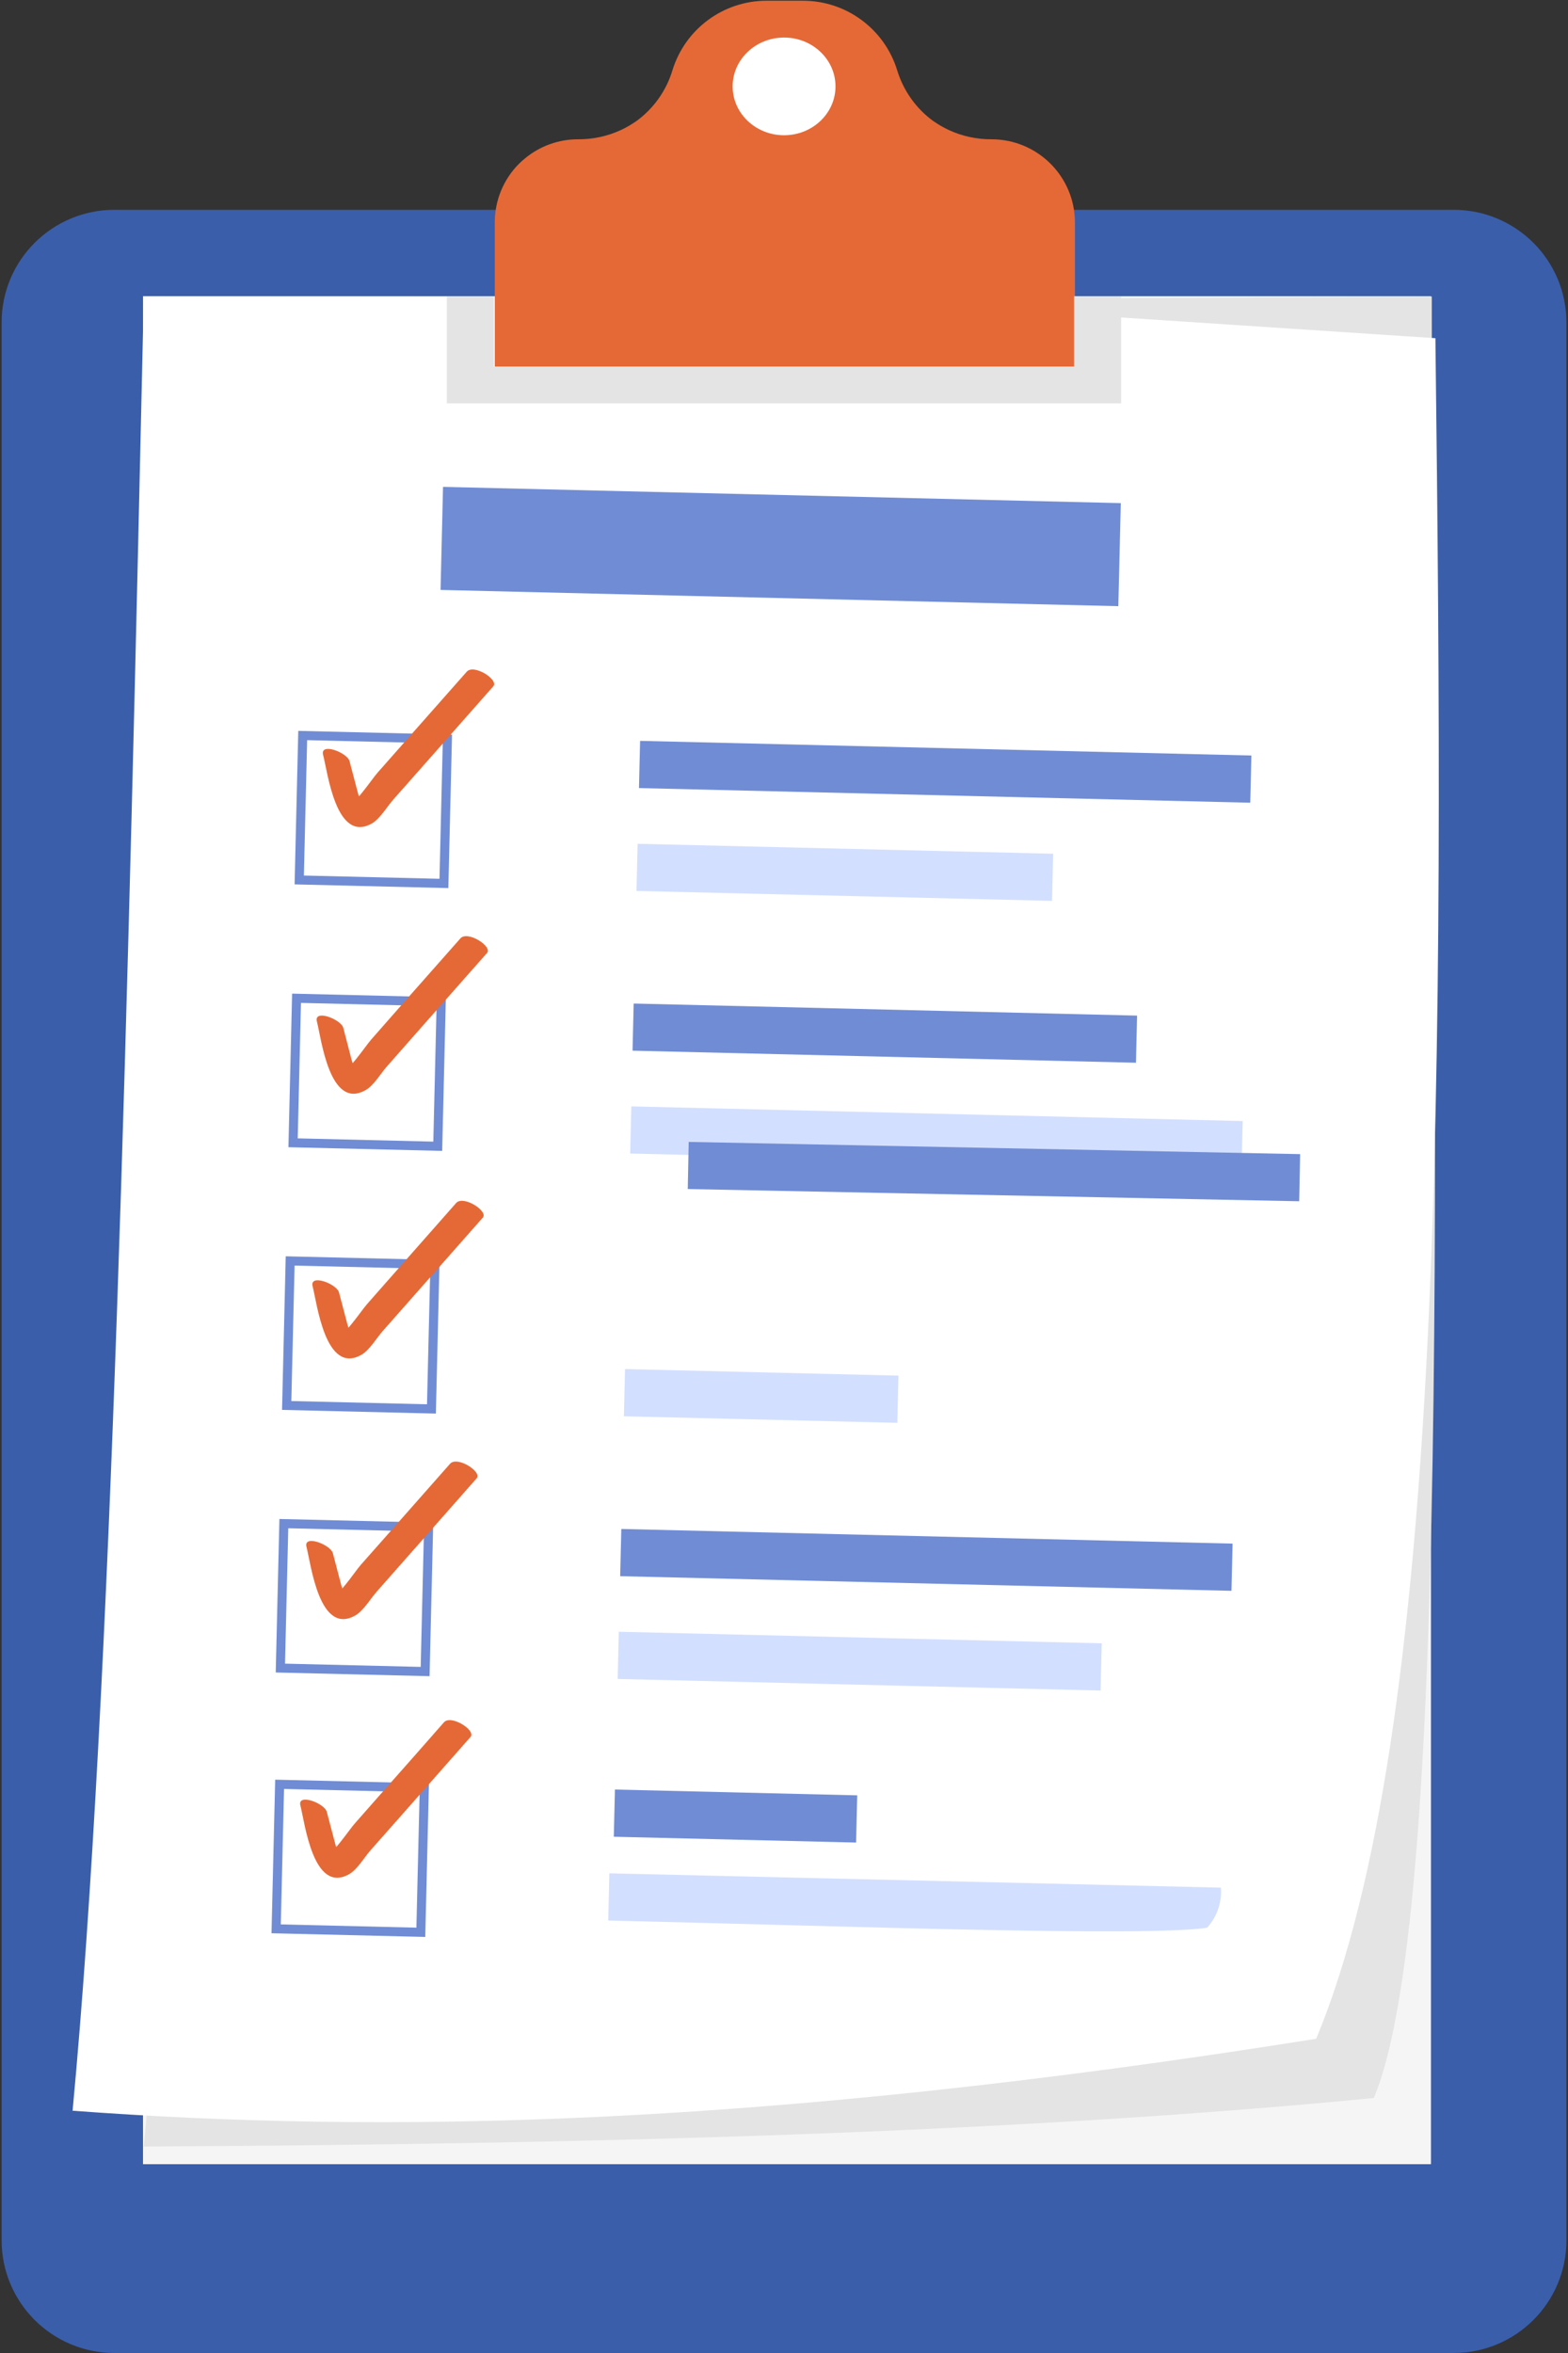 <?xml version="1.0" encoding="UTF-8"?> <svg xmlns="http://www.w3.org/2000/svg" xmlns:xlink="http://www.w3.org/1999/xlink" width="216" height="324" xml:space="preserve" overflow="hidden"><rect width="100%" height="100%" fill="#333333" stroke="none"/> <defs> <clipPath id="clip0"> <rect x="272" y="258" width="216" height="324"></rect> </clipPath> </defs> <g clip-path="url(#clip0)" transform="translate(-272 -258)"> <path d="M199.615 28.89C208.183 28.89 215.13 35.836 215.13 44.404L215.13 308.485C215.13 317.054 208.183 324 199.615 324L15.515 324C6.946 324 8.89216e-06 317.054 8.89216e-06 308.485L8.89216e-06 44.404C8.89216e-06 35.836 6.946 28.89 15.515 28.89Z" fill="#3A5EAA" transform="matrix(1.002 0 0 1 272.223 258)"></path> <path d="M19.438 40.787 196.507 40.787 196.507 298.002 19.438 298.002Z" fill="#F6F5F5" transform="matrix(1.002 0 0 1 272.223 258)"></path> <path d="M4492.09 1757.82C4492.09 1858.13 4495.39 1979.09 4484.12 2005.88 4434.5 2010.71 4376.4 2012.25 4315.02 2012.56L4338.36 1758.6Z" fill="#E4E4E4" transform="matrix(1.002 0 0 1 -4031.84 -1458.99)"></path> <path d="M4476.2 1997.72C4398.85 2010.08 4347.15 2010.75 4305.23 2007.63 4310.65 1949.8 4312.87 1853.7 4315.02 1757.77L4408.23 1757.99 4492.59 1763.56C4493.81 1863.11 4493.91 1955.08 4476.2 1997.72Z" fill="#FFFFFF" transform="matrix(1.002 0 0 1 -4031.84 -1458.99)"></path> <path d="M4355.53 1782.57 4448.71 1782.57 4448.71 1796.76 4355.53 1796.76Z" fill="#708CD5" transform="matrix(1.002 0.024 -0.024 1 -3988.43 -1562.06)"></path> <path d="M4382.72 1817.41 4466.76 1817.41 4466.76 1823.91 4382.72 1823.91Z" fill="#708CD5" transform="matrix(1.002 0.024 -0.024 1 -3987.69 -1562.58)"></path> <path d="M4382.38 1831.26 4439.51 1831.26 4439.51 1837.75 4382.38 1837.75Z" fill="#D3DFFF" transform="matrix(1.002 0.024 -0.024 1 -3987.36 -1562.25)"></path> <path d="M4336.2 1815.95 4356.09 1815.95 4356.09 1835.84 4336.2 1835.84Z" stroke="#708CD5" stroke-width="1.248" stroke-miterlimit="10" fill="#FFFFFF" transform="matrix(1.002 0.024 -0.024 1 -3987.59 -1560.74)"></path> <path d="M4339.67 1820.94C4340.3 1823.3 4341.43 1833.14 4346.36 1830.39 4347.49 1829.75 4348.46 1828.07 4349.31 1827.1L4353.9 1821.9 4363.07 1811.49C4363.86 1810.6 4360.4 1808.37 4359.42 1809.48L4351.25 1818.74 4347.17 1823.37C4346.23 1824.44 4344.05 1827.89 4342.65 1828.2L4344.93 1828.94C4345.47 1829.38 4344.47 1826.25 4344.45 1826.16L4343.31 1821.81C4343 1820.61 4339.21 1819.17 4339.67 1820.94Z" fill="#E56936" transform="matrix(1.002 0 0 1 -4031.84 -1458.99)"></path> <path d="M4381.86 1853.4 4451.07 1853.4 4451.07 1859.89 4381.86 1859.89Z" fill="#708CD5" transform="matrix(1.002 0.024 -0.024 1 -3986.85 -1562.38)"></path> <path d="M4381.53 1867.73 4465.58 1867.73 4465.58 1874.22 4381.53 1874.22Z" fill="#D3DFFF" transform="matrix(1.002 0.024 -0.024 1 -3986.5 -1562.54)"></path> <path d="M4335.36 1852.11 4355.25 1852.11 4355.25 1872.01 4335.36 1872.01Z" stroke="#708CD5" stroke-width="1.248" stroke-miterlimit="10" fill="#FFFFFF" transform="matrix(1.002 0.024 -0.024 1 -3986.73 -1560.7)"></path> <path d="M4338.82 1857.66C4339.43 1860.02 4340.56 1869.87 4345.49 1867.11 4346.63 1866.48 4347.59 1864.8 4348.45 1863.83L4353.03 1858.62 4362.21 1848.21C4362.99 1847.32 4359.53 1845.09 4358.55 1846.2L4350.38 1855.46 4346.31 1860.1C4345.37 1861.17 4343.19 1864.62 4341.79 1864.92L4344.07 1865.66C4344.61 1866.11 4343.61 1862.97 4343.58 1862.89L4342.45 1858.53C4342.13 1857.33 4338.35 1855.89 4338.82 1857.66Z" fill="#E56936" transform="matrix(1.002 0 0 1 -4031.84 -1458.99)"></path> <path d="M4381.89 1890.12 4465.95 1890.12 4465.95 1896.61 4381.89 1896.61Z" fill="#708CD5" transform="matrix(1.002 0.02 -0.02 1 -3985.98 -1562.52)"></path> <path d="M4380.69 1903.34 4418.28 1903.34 4418.28 1909.84 4380.69 1909.84Z" fill="#D3DFFF" transform="matrix(1.002 0.024 -0.024 1 -3985.67 -1561.96)"></path> <path d="M4334.5 1888.27 4354.4 1888.27 4354.4 1908.17 4334.5 1908.17Z" stroke="#708CD5" stroke-width="1.248" stroke-miterlimit="10" fill="#FFFFFF" transform="matrix(1.002 0.024 -0.024 1 -3985.88 -1560.67)"></path> <path d="M4338.23 1894.12C4338.84 1896.46 4339.98 1906.31 4344.91 1903.56 4346.05 1902.92 4347.01 1901.24 4347.86 1900.28L4352.45 1895.07 4361.63 1884.65C4362.41 1883.76 4358.94 1881.53 4357.96 1882.64L4349.81 1891.9 4345.73 1896.54C4344.79 1897.61 4342.6 1901.06 4341.2 1901.37L4343.49 1902.11C4344.03 1902.55 4343.03 1899.42 4343.01 1899.33L4341.86 1894.97C4341.56 1893.77 4337.77 1892.34 4338.23 1894.12Z" fill="#E56936" transform="matrix(1.002 0 0 1 -4031.84 -1458.99)"></path> <path d="M4380.17 1925.9 4464.21 1925.9 4464.21 1932.4 4380.17 1932.4Z" fill="#708CD5" transform="matrix(1.002 0.024 -0.024 1 -3985.12 -1562.49)"></path> <path d="M4379.84 1939.85 4446.23 1939.85 4446.23 1946.35 4379.84 1946.35Z" fill="#D3DFFF" transform="matrix(1.002 0.024 -0.024 1 -3984.8 -1562.28)"></path> <path d="M4333.65 1924.44 4353.55 1924.44 4353.55 1944.33 4333.65 1944.33Z" stroke="#708CD5" stroke-width="1.248" stroke-miterlimit="10" fill="#FFFFFF" transform="matrix(1.002 0.024 -0.024 1 -3985.03 -1560.65)"></path> <path d="M4337.39 1930.01C4338 1932.36 4339.14 1942.22 4344.07 1939.45 4345.2 1938.82 4346.17 1937.15 4347.02 1936.18L4351.61 1930.97 4360.78 1920.55C4361.57 1919.66 4358.1 1917.43 4357.12 1918.55L4348.96 1927.81 4344.88 1932.43C4343.94 1933.5 4341.76 1936.96 4340.36 1937.27L4342.64 1938C4343.19 1938.45 4342.18 1935.31 4342.16 1935.24L4341.02 1930.88C4340.7 1929.67 4336.92 1928.23 4337.39 1930.01Z" fill="#E56936" transform="matrix(1.002 0 0 1 -4031.84 -1458.99)"></path> <path d="M4379.33 1961.18 4412.64 1961.18 4412.64 1967.68 4379.33 1967.68Z" fill="#708CD5" transform="matrix(1.002 0.024 -0.024 1 -3984.31 -1561.87)"></path> <path d="M4463.09 1976.91 4379.02 1974.94 4378.87 1981.44C4411.37 1982.2 4452.75 1983.72 4461.2 1982.43 4462.57 1980.93 4463.25 1978.94 4463.09 1976.91Z" fill="#D3DFFF" transform="matrix(1.002 0 0 1 -4031.84 -1458.99)"></path> <path d="M4333.08 1960.32 4352.97 1960.32 4352.97 1980.22 4333.08 1980.22Z" stroke="#708CD5" stroke-width="1.248" stroke-miterlimit="10" fill="#FFFFFF" transform="matrix(1.002 0.024 -0.024 1 -3984.18 -1560.62)"></path> <path d="M4336.55 1965.62C4337.16 1967.97 4338.3 1977.82 4343.23 1975.07 4344.37 1974.43 4345.33 1972.75 4346.18 1971.78L4350.77 1966.58 4359.94 1956.16C4360.73 1955.27 4357.26 1953.04 4356.28 1954.15 4353.57 1957.25 4350.86 1960.33 4348.13 1963.41L4344.05 1968.05C4343.1 1969.12 4340.92 1972.57 4339.52 1972.88L4341.81 1973.62C4342.35 1974.06 4341.34 1970.93 4341.33 1970.84L4340.18 1966.48C4339.88 1965.29 4336.08 1963.85 4336.55 1965.62Z" fill="#E56936" transform="matrix(1.002 0 0 1 -4031.84 -1458.99)"></path> <path d="M4443.03 1747.63 4443.03 1767.48 4363.27 1767.48 4363.27 1747.63C4363.27 1744.59 4364.47 1741.67 4366.62 1739.52 4366.88 1739.26 4367.16 1739.02 4367.44 1738.79 4369.49 1737.09 4372.08 1736.16 4374.74 1736.17 4376.76 1736.18 4378.76 1735.75 4380.6 1734.9 4381.38 1734.54 4382.1 1734.11 4382.8 1733.62 4385.13 1731.9 4386.85 1729.47 4387.69 1726.69 4389.43 1720.99 4394.69 1717.08 4400.66 1717.09L4405.64 1717.09C4411.6 1717.09 4416.86 1720.99 4418.6 1726.69 4419.45 1729.47 4421.17 1731.9 4423.5 1733.62 4424.2 1734.11 4424.93 1734.54 4425.7 1734.9 4427.54 1735.75 4429.54 1736.18 4431.56 1736.17 4437.89 1736.17 4443.03 1741.3 4443.03 1747.63Z" fill="#E56936" transform="matrix(1.002 0 0 1 -4031.84 -1458.99)"></path> <path d="M153.911 40.787 153.911 55.537 61.205 55.537 61.205 40.787 67.689 40.787 67.689 50.531 147.441 50.531 147.441 40.787 153.911 40.787Z" fill="#E4E4E4" transform="matrix(1.002 0 0 1 272.223 258)"></path> <path d="M114.641 11.897C114.641 15.612 111.476 18.623 107.571 18.623 103.667 18.623 100.502 15.612 100.502 11.897 100.502 8.183 103.667 5.172 107.571 5.172 111.476 5.172 114.641 8.183 114.641 11.897Z" fill="#FFFFFF" transform="matrix(1.002 0 0 1 272.223 258)"></path> </g> </svg> 